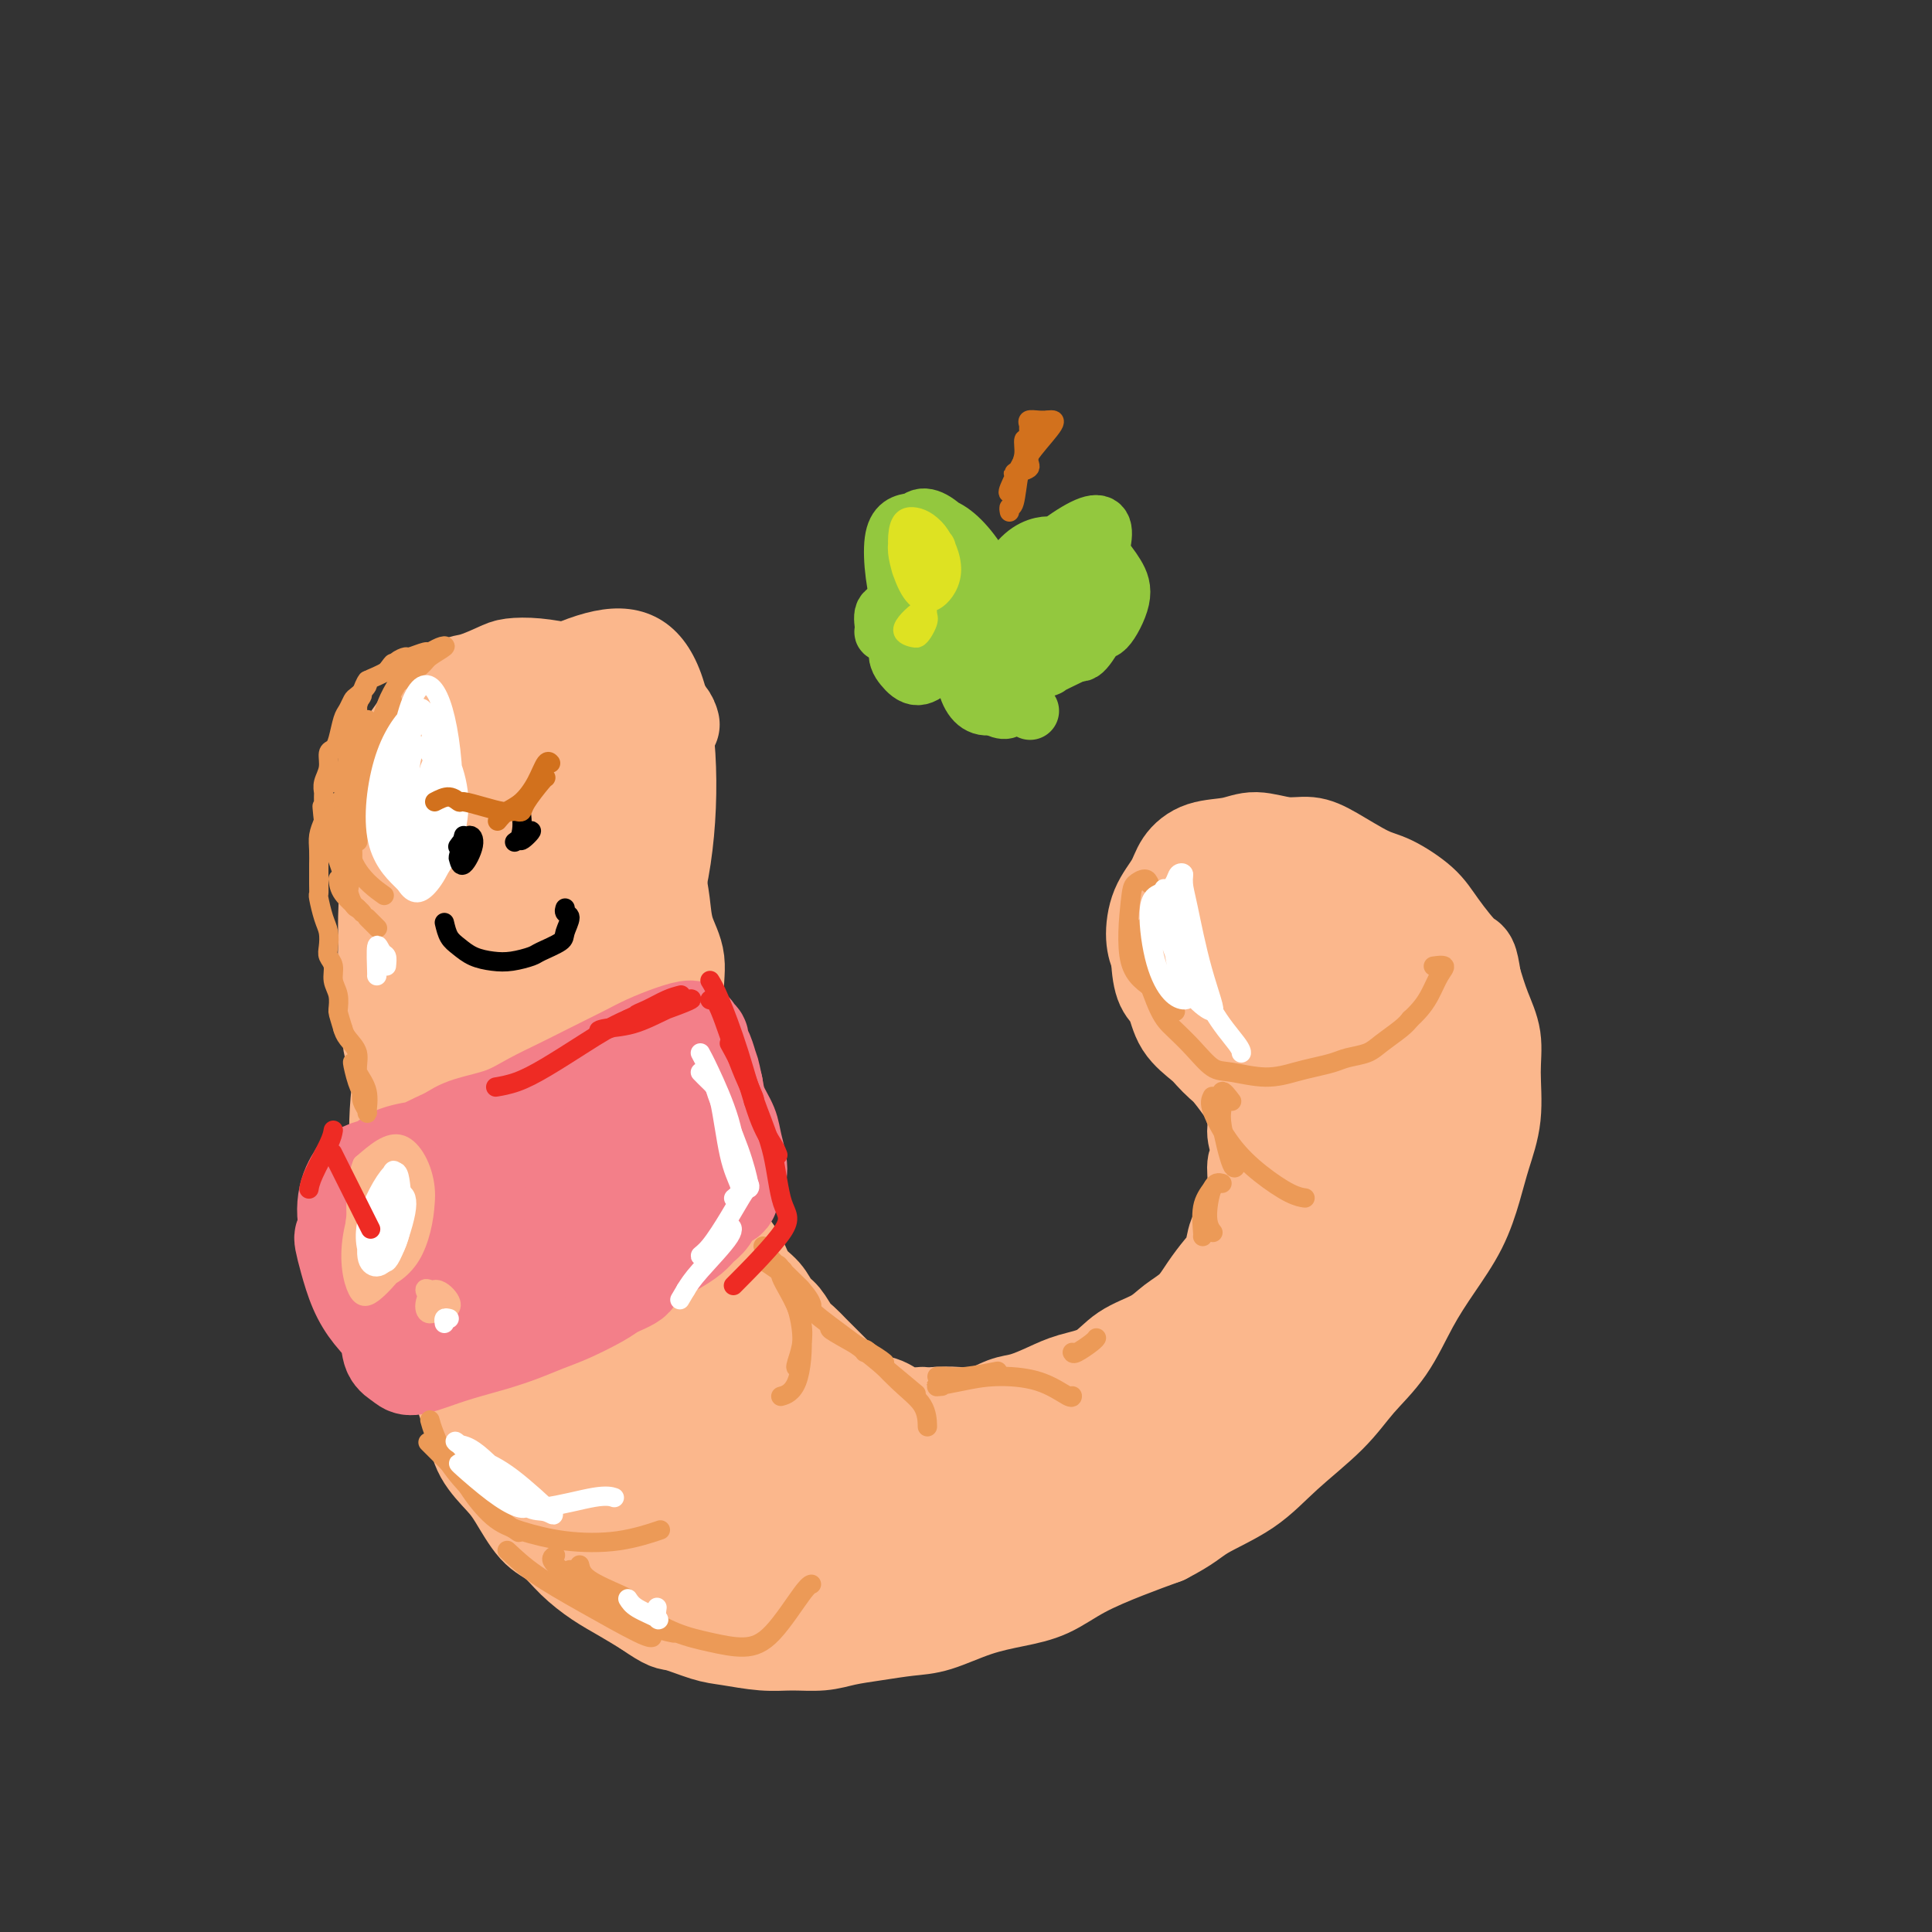 <svg viewBox='0 0 400 400' version='1.1' xmlns='http://www.w3.org/2000/svg' xmlns:xlink='http://www.w3.org/1999/xlink'><rect x="0" y="0" width="400" height="400" fill="#333333" stroke="none"/><g fill='none' stroke='#FBB78C' stroke-width='12' stroke-linecap='round' stroke-linejoin='round'><path d='M96,158c-1.337,1.101 -2.675,2.203 -5,8c-2.325,5.797 -5.638,16.290 -5,24c0.638,7.710 5.225,12.636 10,16c4.775,3.364 9.736,5.167 14,5c4.264,-0.167 7.829,-2.303 11,-10c3.171,-7.697 5.946,-20.955 7,-33c1.054,-12.045 0.385,-22.878 -3,-28c-3.385,-5.122 -9.487,-4.534 -16,-2c-6.513,2.534 -13.438,7.015 -18,16c-4.562,8.985 -6.762,22.475 -6,32c0.762,9.525 4.487,15.086 11,19c6.513,3.914 15.814,6.181 24,4c8.186,-2.181 15.256,-8.812 19,-21c3.744,-12.188 4.162,-29.935 2,-41c-2.162,-11.065 -6.903,-15.447 -14,-15c-7.097,0.447 -16.548,5.724 -26,11'/><path d='M101,143c-7.838,7.091 -14.434,19.318 -16,32c-1.566,12.682 1.899,25.819 7,34c5.101,8.181 11.837,11.405 18,11c6.163,-0.405 11.754,-4.440 15,-13c3.246,-8.560 4.148,-21.644 4,-34c-0.148,-12.356 -1.348,-23.984 -6,-28c-4.652,-4.016 -12.758,-0.421 -19,8c-6.242,8.421 -10.620,21.668 -11,31c-0.380,9.332 3.236,14.749 9,18c5.764,3.251 13.674,4.336 19,3c5.326,-1.336 8.067,-5.095 9,-14c0.933,-8.905 0.057,-22.958 -2,-31c-2.057,-8.042 -5.294,-10.073 -10,-8c-4.706,2.073 -10.883,8.250 -14,16c-3.117,7.750 -3.176,17.071 -1,23c2.176,5.929 6.588,8.464 11,11'/><path d='M114,202c4.313,1.510 9.596,-0.215 14,-4c4.404,-3.785 7.928,-9.631 9,-19c1.072,-9.369 -0.307,-22.261 -3,-28c-2.693,-5.739 -6.701,-4.325 -12,2c-5.299,6.325 -11.889,17.559 -15,25c-3.111,7.441 -2.745,11.087 1,14c3.745,2.913 10.867,5.092 17,4c6.133,-1.092 11.275,-5.457 14,-13c2.725,-7.543 3.031,-18.265 3,-25c-0.031,-6.735 -0.400,-9.484 -5,-8c-4.600,1.484 -13.429,7.202 -18,14c-4.571,6.798 -4.882,14.675 -4,19c0.882,4.325 2.958,5.097 7,5c4.042,-0.097 10.050,-1.065 14,-6c3.950,-4.935 5.843,-13.839 6,-20c0.157,-6.161 -1.421,-9.581 -3,-13'/><path d='M139,149c-3.263,-0.422 -9.921,5.023 -14,11c-4.079,5.977 -5.581,12.487 -5,17c0.581,4.513 3.243,7.028 6,8c2.757,0.972 5.608,0.400 8,-3c2.392,-3.400 4.326,-9.629 5,-14c0.674,-4.371 0.088,-6.883 -2,-6c-2.088,0.883 -5.677,5.161 -7,7c-1.323,1.839 -0.378,1.240 0,1c0.378,-0.240 0.189,-0.120 0,0'/></g>
<g fill='none' stroke='#FBB78C' stroke-width='20' stroke-linecap='round' stroke-linejoin='round'><path d='M89,203c-0.790,1.505 -1.580,3.009 -2,8c-0.420,4.991 -0.469,13.467 1,20c1.469,6.533 4.455,11.122 7,15c2.545,3.878 4.650,7.044 6,8c1.350,0.956 1.944,-0.299 3,-4c1.056,-3.701 2.572,-9.848 3,-20c0.428,-10.152 -0.233,-24.310 -1,-32c-0.767,-7.690 -1.639,-8.914 -4,-9c-2.361,-0.086 -6.212,0.965 -10,7c-3.788,6.035 -7.515,17.054 -9,28c-1.485,10.946 -0.730,21.817 3,29c3.730,7.183 10.433,10.676 16,11c5.567,0.324 9.997,-2.521 14,-7c4.003,-4.479 7.578,-10.590 8,-22c0.422,-11.410 -2.308,-28.117 -5,-36c-2.692,-7.883 -5.346,-6.941 -8,-6'/><path d='M111,193c-4.351,0.392 -11.229,4.371 -15,12c-3.771,7.629 -4.435,18.909 -3,27c1.435,8.091 4.967,12.995 9,17c4.033,4.005 8.565,7.112 13,7c4.435,-0.112 8.772,-3.445 12,-10c3.228,-6.555 5.346,-16.334 5,-25c-0.346,-8.666 -3.155,-16.219 -7,-20c-3.845,-3.781 -8.724,-3.790 -15,0c-6.276,3.790 -13.947,11.378 -17,19c-3.053,7.622 -1.487,15.279 2,21c3.487,5.721 8.897,9.505 14,11c5.103,1.495 9.901,0.702 14,-2c4.099,-2.702 7.501,-7.312 9,-15c1.499,-7.688 1.096,-18.455 -1,-26c-2.096,-7.545 -5.885,-11.870 -11,-11c-5.115,0.870 -11.558,6.935 -18,13'/><path d='M102,211c-4.245,6.024 -5.859,14.582 -4,21c1.859,6.418 7.191,10.694 11,13c3.809,2.306 6.094,2.640 9,1c2.906,-1.640 6.432,-5.255 7,-12c0.568,-6.745 -1.823,-16.620 -4,-22c-2.177,-5.380 -4.140,-6.264 -8,-4c-3.860,2.264 -9.617,7.676 -12,14c-2.383,6.324 -1.393,13.558 1,18c2.393,4.442 6.188,6.091 10,6c3.812,-0.091 7.640,-1.921 9,-7c1.360,-5.079 0.251,-13.406 -2,-17c-2.251,-3.594 -5.643,-2.455 -7,-2c-1.357,0.455 -0.678,0.228 0,0'/><path d='M96,260c-0.861,0.003 -1.722,0.005 -2,3c-0.278,2.995 0.026,8.981 1,15c0.974,6.019 2.617,12.070 6,17c3.383,4.930 8.506,8.739 12,11c3.494,2.261 5.361,2.973 8,1c2.639,-1.973 6.052,-6.632 6,-14c-0.052,-7.368 -3.568,-17.445 -8,-24c-4.432,-6.555 -9.780,-9.590 -14,-9c-4.220,0.590 -7.312,4.804 -8,11c-0.688,6.196 1.028,14.376 5,22c3.972,7.624 10.198,14.694 15,19c4.802,4.306 8.179,5.847 11,6c2.821,0.153 5.086,-1.083 6,-5c0.914,-3.917 0.477,-10.516 -2,-21c-2.477,-10.484 -6.993,-24.853 -11,-31c-4.007,-6.147 -7.503,-4.074 -11,-2'/><path d='M110,259c-3.765,2.357 -7.676,9.248 -8,17c-0.324,7.752 2.940,16.363 8,23c5.060,6.637 11.917,11.298 17,13c5.083,1.702 8.392,0.443 11,-2c2.608,-2.443 4.516,-6.070 3,-15c-1.516,-8.930 -6.454,-23.164 -11,-32c-4.546,-8.836 -8.698,-12.274 -14,-10c-5.302,2.274 -11.754,10.260 -13,18c-1.246,7.740 2.713,15.234 8,21c5.287,5.766 11.902,9.803 17,12c5.098,2.197 8.680,2.553 10,-1c1.320,-3.553 0.377,-11.015 0,-14c-0.377,-2.985 -0.189,-1.492 0,0'/><path d='M139,150c-0.145,-0.552 -0.290,-1.103 -1,-2c-0.710,-0.897 -1.987,-2.138 -3,-3c-1.013,-0.862 -1.764,-1.345 -3,-2c-1.236,-0.655 -2.957,-1.482 -5,-2c-2.043,-0.518 -4.407,-0.725 -6,-1c-1.593,-0.275 -2.415,-0.616 -4,-1c-1.585,-0.384 -3.934,-0.809 -6,-1c-2.066,-0.191 -3.850,-0.146 -5,0c-1.150,0.146 -1.667,0.394 -3,1c-1.333,0.606 -3.484,1.568 -5,2c-1.516,0.432 -2.399,0.332 -3,1c-0.601,0.668 -0.920,2.103 -2,3c-1.080,0.897 -2.919,1.254 -4,2c-1.081,0.746 -1.403,1.880 -2,3c-0.597,1.120 -1.468,2.225 -2,3c-0.532,0.775 -0.723,1.222 -1,2c-0.277,0.778 -0.638,1.889 -1,3'/><path d='M83,158c-1.337,2.701 -1.680,3.955 -2,5c-0.320,1.045 -0.618,1.881 -1,3c-0.382,1.119 -0.849,2.521 -1,4c-0.151,1.479 0.012,3.036 0,5c-0.012,1.964 -0.201,4.334 0,6c0.201,1.666 0.790,2.628 1,4c0.210,1.372 0.040,3.155 0,5c-0.040,1.845 0.050,3.751 0,6c-0.050,2.249 -0.240,4.840 0,7c0.240,2.160 0.909,3.888 1,6c0.091,2.112 -0.398,4.607 0,7c0.398,2.393 1.681,4.683 2,7c0.319,2.317 -0.327,4.662 0,7c0.327,2.338 1.626,4.668 2,7c0.374,2.332 -0.179,4.666 0,7c0.179,2.334 1.089,4.667 2,7'/><path d='M87,251c1.142,12.068 -0.002,7.238 0,7c0.002,-0.238 1.151,4.114 2,7c0.849,2.886 1.397,4.304 2,6c0.603,1.696 1.262,3.670 2,6c0.738,2.330 1.556,5.015 2,7c0.444,1.985 0.516,3.270 1,5c0.484,1.730 1.381,3.906 2,6c0.619,2.094 0.959,4.107 2,6c1.041,1.893 2.784,3.668 4,5c1.216,1.332 1.906,2.222 3,4c1.094,1.778 2.591,4.443 4,6c1.409,1.557 2.728,2.006 4,3c1.272,0.994 2.496,2.535 4,4c1.504,1.465 3.290,2.856 5,4c1.710,1.144 3.346,2.041 5,3c1.654,0.959 3.327,1.979 5,3'/><path d='M134,333c4.609,3.200 4.632,2.700 6,3c1.368,0.300 4.080,1.402 6,2c1.920,0.598 3.047,0.693 5,1c1.953,0.307 4.732,0.826 7,1c2.268,0.174 4.023,0.005 6,0c1.977,-0.005 4.174,0.155 6,0c1.826,-0.155 3.280,-0.626 5,-1c1.720,-0.374 3.707,-0.653 6,-1c2.293,-0.347 4.891,-0.763 7,-1c2.109,-0.237 3.729,-0.296 6,-1c2.271,-0.704 5.192,-2.054 8,-3c2.808,-0.946 5.501,-1.488 8,-2c2.499,-0.512 4.804,-0.993 7,-2c2.196,-1.007 4.284,-2.540 7,-4c2.716,-1.460 6.062,-2.846 9,-4c2.938,-1.154 5.469,-2.077 8,-3'/><path d='M241,318c5.075,-2.616 5.762,-3.657 8,-5c2.238,-1.343 6.026,-2.988 9,-5c2.974,-2.012 5.134,-4.391 8,-7c2.866,-2.609 6.439,-5.447 9,-8c2.561,-2.553 4.110,-4.819 6,-7c1.890,-2.181 4.120,-4.276 6,-7c1.880,-2.724 3.409,-6.077 5,-9c1.591,-2.923 3.243,-5.415 5,-8c1.757,-2.585 3.619,-5.263 5,-8c1.381,-2.737 2.281,-5.532 3,-8c0.719,-2.468 1.259,-4.609 2,-7c0.741,-2.391 1.685,-5.033 2,-8c0.315,-2.967 0.002,-6.259 0,-9c-0.002,-2.741 0.307,-4.930 0,-7c-0.307,-2.070 -1.231,-4.020 -2,-6c-0.769,-1.980 -1.385,-3.990 -2,-6'/><path d='M305,203c-0.811,-5.165 -0.839,-4.078 -2,-5c-1.161,-0.922 -3.454,-3.854 -5,-6c-1.546,-2.146 -2.345,-3.507 -4,-5c-1.655,-1.493 -4.166,-3.117 -6,-4c-1.834,-0.883 -2.990,-1.026 -5,-2c-2.010,-0.974 -4.874,-2.779 -7,-4c-2.126,-1.221 -3.513,-1.856 -5,-2c-1.487,-0.144 -3.074,0.204 -5,0c-1.926,-0.204 -4.192,-0.961 -6,-1c-1.808,-0.039 -3.160,0.641 -5,1c-1.840,0.359 -4.168,0.399 -6,1c-1.832,0.601 -3.168,1.763 -4,3c-0.832,1.237 -1.161,2.548 -2,4c-0.839,1.452 -2.187,3.045 -3,5c-0.813,1.955 -1.089,4.273 -1,6c0.089,1.727 0.545,2.864 1,4'/><path d='M240,198c0.122,2.790 0.427,4.764 1,6c0.573,1.236 1.414,1.735 2,3c0.586,1.265 0.918,3.295 2,5c1.082,1.705 2.913,3.084 4,4c1.087,0.916 1.429,1.370 2,2c0.571,0.630 1.373,1.436 2,2c0.627,0.564 1.081,0.887 2,2c0.919,1.113 2.304,3.016 3,4c0.696,0.984 0.704,1.049 1,2c0.296,0.951 0.879,2.788 1,4c0.121,1.212 -0.219,1.798 0,3c0.219,1.202 0.998,3.021 1,4c0.002,0.979 -0.773,1.118 -1,2c-0.227,0.882 0.093,2.507 0,4c-0.093,1.493 -0.598,2.855 -1,4c-0.402,1.145 -0.701,2.072 -1,3'/><path d='M258,252c-0.878,2.710 -1.574,2.984 -2,4c-0.426,1.016 -0.582,2.775 -1,4c-0.418,1.225 -1.099,1.917 -2,3c-0.901,1.083 -2.022,2.557 -3,4c-0.978,1.443 -1.813,2.855 -3,4c-1.187,1.145 -2.725,2.022 -4,3c-1.275,0.978 -2.286,2.058 -4,3c-1.714,0.942 -4.132,1.748 -6,3c-1.868,1.252 -3.187,2.950 -5,4c-1.813,1.050 -4.118,1.452 -6,2c-1.882,0.548 -3.339,1.243 -5,2c-1.661,0.757 -3.525,1.576 -5,2c-1.475,0.424 -2.560,0.454 -4,1c-1.440,0.546 -3.234,1.609 -5,2c-1.766,0.391 -3.505,0.112 -5,0c-1.495,-0.112 -2.748,-0.056 -4,0'/><path d='M194,293c-3.272,0.434 -2.452,0.019 -3,0c-0.548,-0.019 -2.464,0.358 -4,0c-1.536,-0.358 -2.693,-1.449 -4,-2c-1.307,-0.551 -2.762,-0.560 -4,-1c-1.238,-0.440 -2.257,-1.311 -3,-2c-0.743,-0.689 -1.210,-1.195 -2,-2c-0.790,-0.805 -1.902,-1.910 -3,-3c-1.098,-1.090 -2.181,-2.164 -3,-3c-0.819,-0.836 -1.373,-1.435 -2,-2c-0.627,-0.565 -1.326,-1.098 -2,-2c-0.674,-0.902 -1.321,-2.174 -2,-3c-0.679,-0.826 -1.389,-1.208 -2,-2c-0.611,-0.792 -1.123,-1.996 -2,-3c-0.877,-1.004 -2.121,-1.809 -3,-3c-0.879,-1.191 -1.394,-2.769 -2,-4c-0.606,-1.231 -1.303,-2.116 -2,-3'/><path d='M151,258c-4.233,-5.582 -2.314,-4.537 -2,-5c0.314,-0.463 -0.977,-2.434 -2,-4c-1.023,-1.566 -1.777,-2.729 -2,-4c-0.223,-1.271 0.085,-2.652 0,-4c-0.085,-1.348 -0.563,-2.662 -1,-4c-0.437,-1.338 -0.833,-2.698 -1,-4c-0.167,-1.302 -0.105,-2.544 0,-4c0.105,-1.456 0.254,-3.126 0,-5c-0.254,-1.874 -0.912,-3.952 -1,-6c-0.088,-2.048 0.394,-4.065 0,-6c-0.394,-1.935 -1.664,-3.786 -2,-6c-0.336,-2.214 0.261,-4.789 0,-7c-0.261,-2.211 -1.379,-4.056 -2,-6c-0.621,-1.944 -0.744,-3.985 -1,-6c-0.256,-2.015 -0.645,-4.004 -1,-6c-0.355,-1.996 -0.678,-3.998 -1,-6'/><path d='M135,175c-1.867,-12.195 -1.535,-7.682 -2,-6c-0.465,1.682 -1.728,0.534 -2,-1c-0.272,-1.534 0.446,-3.455 -1,-2c-1.446,1.455 -5.058,6.286 -7,12c-1.942,5.714 -2.215,12.311 -1,23c1.215,10.689 3.919,25.470 7,36c3.081,10.530 6.540,16.808 9,21c2.460,4.192 3.921,6.296 5,8c1.079,1.704 1.775,3.007 2,1c0.225,-2.007 -0.021,-7.325 -1,-13c-0.979,-5.675 -2.692,-11.706 -4,-14c-1.308,-2.294 -2.209,-0.849 -2,4c0.209,4.849 1.530,13.104 4,20c2.470,6.896 6.088,12.434 9,16c2.912,3.566 5.118,5.162 6,6c0.882,0.838 0.441,0.919 0,1'/><path d='M157,287c1.126,1.177 -3.558,-7.382 -6,-12c-2.442,-4.618 -2.641,-5.295 -4,-3c-1.359,2.295 -3.877,7.563 -5,14c-1.123,6.437 -0.851,14.043 0,19c0.851,4.957 2.280,7.265 4,9c1.720,1.735 3.731,2.896 5,0c1.269,-2.896 1.797,-9.850 2,-14c0.203,-4.150 0.080,-5.496 -1,-5c-1.080,0.496 -3.117,2.833 -5,8c-1.883,5.167 -3.613,13.165 -4,18c-0.387,4.835 0.570,6.507 2,8c1.430,1.493 3.333,2.806 7,0c3.667,-2.806 9.096,-9.732 12,-15c2.904,-5.268 3.282,-8.880 2,-11c-1.282,-2.120 -4.223,-2.749 -7,0c-2.777,2.749 -5.388,8.874 -8,15'/><path d='M151,318c-1.964,5.235 -2.875,10.824 -2,14c0.875,3.176 3.534,3.941 8,3c4.466,-0.941 10.738,-3.586 15,-9c4.262,-5.414 6.515,-13.596 7,-18c0.485,-4.404 -0.797,-5.031 -4,-2c-3.203,3.031 -8.325,9.718 -11,15c-2.675,5.282 -2.901,9.159 -2,12c0.901,2.841 2.930,4.648 8,4c5.070,-0.648 13.180,-3.750 19,-8c5.820,-4.250 9.348,-9.649 11,-14c1.652,-4.351 1.426,-7.654 -2,-7c-3.426,0.654 -10.053,5.267 -15,10c-4.947,4.733 -8.212,9.588 -9,13c-0.788,3.412 0.903,5.380 5,5c4.097,-0.380 10.599,-3.109 17,-7c6.401,-3.891 12.700,-8.946 19,-14'/><path d='M215,315c3.795,-3.764 3.784,-6.174 2,-7c-1.784,-0.826 -5.341,-0.070 -11,4c-5.659,4.070 -13.418,11.452 -17,16c-3.582,4.548 -2.985,6.263 -1,7c1.985,0.737 5.360,0.497 12,-2c6.640,-2.497 16.546,-7.249 23,-13c6.454,-5.751 9.455,-12.501 11,-16c1.545,-3.499 1.634,-3.749 -2,-2c-3.634,1.749 -10.990,5.495 -16,9c-5.010,3.505 -7.673,6.769 -8,9c-0.327,2.231 1.682,3.428 6,3c4.318,-0.428 10.944,-2.482 18,-6c7.056,-3.518 14.541,-8.500 19,-13c4.459,-4.500 5.893,-8.519 6,-11c0.107,-2.481 -1.112,-3.423 -4,-2c-2.888,1.423 -7.444,5.212 -12,9'/><path d='M241,300c-2.974,3.060 -4.409,6.209 -5,8c-0.591,1.791 -0.339,2.225 2,2c2.339,-0.225 6.766,-1.108 12,-4c5.234,-2.892 11.276,-7.791 15,-13c3.724,-5.209 5.130,-10.726 6,-14c0.870,-3.274 1.204,-4.303 -1,-3c-2.204,1.303 -6.946,4.939 -10,8c-3.054,3.061 -4.419,5.546 -5,7c-0.581,1.454 -0.378,1.875 2,1c2.378,-0.875 6.930,-3.048 10,-7c3.070,-3.952 4.658,-9.685 6,-14c1.342,-4.315 2.440,-7.211 0,-7c-2.440,0.211 -8.417,3.531 -15,9c-6.583,5.469 -13.772,13.088 -17,18c-3.228,4.912 -2.494,7.118 0,7c2.494,-0.118 6.747,-2.559 11,-5'/><path d='M252,293c5.644,-3.202 14.253,-8.707 21,-16c6.747,-7.293 11.631,-16.374 16,-24c4.369,-7.626 8.221,-13.797 9,-17c0.779,-3.203 -1.516,-3.438 -7,0c-5.484,3.438 -14.156,10.548 -19,16c-4.844,5.452 -5.861,9.247 -5,12c0.861,2.753 3.599,4.463 8,3c4.401,-1.463 10.466,-6.100 15,-12c4.534,-5.900 7.538,-13.063 9,-20c1.462,-6.937 1.381,-13.647 -1,-17c-2.381,-3.353 -7.061,-3.348 -12,0c-4.939,3.348 -10.136,10.041 -12,16c-1.864,5.959 -0.397,11.185 1,14c1.397,2.815 2.722,3.219 6,2c3.278,-1.219 8.508,-4.063 12,-9c3.492,-4.937 5.246,-11.969 7,-19'/><path d='M300,222c1.487,-5.285 1.703,-8.998 0,-12c-1.703,-3.002 -5.327,-5.293 -9,-3c-3.673,2.293 -7.396,9.171 -9,14c-1.604,4.829 -1.091,7.608 0,10c1.091,2.392 2.758,4.398 5,4c2.242,-0.398 5.057,-3.199 7,-8c1.943,-4.801 3.013,-11.604 4,-18c0.987,-6.396 1.889,-12.387 -1,-15c-2.889,-2.613 -9.571,-1.848 -14,1c-4.429,2.848 -6.605,7.781 -7,12c-0.395,4.219 0.993,7.726 3,10c2.007,2.274 4.635,3.317 7,3c2.365,-0.317 4.469,-1.992 6,-7c1.531,-5.008 2.489,-13.348 2,-19c-0.489,-5.652 -2.425,-8.615 -6,-9c-3.575,-0.385 -8.787,1.807 -14,4'/><path d='M274,189c-3.599,3.215 -5.597,9.252 -6,14c-0.403,4.748 0.788,8.207 2,11c1.212,2.793 2.446,4.921 4,6c1.554,1.079 3.428,1.109 5,-2c1.572,-3.109 2.841,-9.356 3,-15c0.159,-5.644 -0.791,-10.686 -3,-13c-2.209,-2.314 -5.676,-1.900 -9,1c-3.324,2.900 -6.503,8.285 -7,13c-0.497,4.715 1.689,8.759 4,12c2.311,3.241 4.745,5.679 7,6c2.255,0.321 4.329,-1.473 5,-6c0.671,-4.527 -0.060,-11.785 -2,-18c-1.940,-6.215 -5.087,-11.388 -9,-12c-3.913,-0.612 -8.592,3.335 -11,7c-2.408,3.665 -2.545,7.047 -1,10c1.545,2.953 4.773,5.476 8,8'/><path d='M264,211c2.499,1.558 4.746,1.452 6,-2c1.254,-3.452 1.514,-10.251 0,-15c-1.514,-4.749 -4.801,-7.448 -8,-8c-3.199,-0.552 -6.310,1.043 -8,4c-1.690,2.957 -1.958,7.277 -1,11c0.958,3.723 3.143,6.848 5,8c1.857,1.152 3.388,0.329 4,0c0.612,-0.329 0.306,-0.165 0,0'/></g>
<g fill='none' stroke='#F37F89' stroke-width='20' stroke-linecap='round' stroke-linejoin='round'><path d='M71,256c-0.071,0.118 -0.141,0.235 0,1c0.141,0.765 0.495,2.176 1,4c0.505,1.824 1.161,4.061 2,6c0.839,1.939 1.862,3.582 3,5c1.138,1.418 2.393,2.612 3,4c0.607,1.388 0.568,2.968 1,4c0.432,1.032 1.335,1.514 2,2c0.665,0.486 1.093,0.976 2,1c0.907,0.024 2.293,-0.416 4,-1c1.707,-0.584 3.735,-1.310 6,-2c2.265,-0.690 4.767,-1.343 7,-2c2.233,-0.657 4.198,-1.317 6,-2c1.802,-0.683 3.442,-1.389 5,-2c1.558,-0.611 3.035,-1.126 5,-2c1.965,-0.874 4.419,-2.107 6,-3c1.581,-0.893 2.291,-1.447 3,-2'/><path d='M127,267c7.269,-2.907 3.441,-2.676 3,-3c-0.441,-0.324 2.504,-1.203 4,-2c1.496,-0.797 1.541,-1.512 2,-2c0.459,-0.488 1.330,-0.748 2,-1c0.670,-0.252 1.138,-0.495 2,-1c0.862,-0.505 2.119,-1.271 3,-2c0.881,-0.729 1.387,-1.420 2,-2c0.613,-0.580 1.332,-1.048 2,-2c0.668,-0.952 1.286,-2.386 2,-3c0.714,-0.614 1.524,-0.407 2,-1c0.476,-0.593 0.618,-1.985 1,-3c0.382,-1.015 1.003,-1.653 1,-3c-0.003,-1.347 -0.630,-3.402 -1,-5c-0.370,-1.598 -0.484,-2.738 -1,-4c-0.516,-1.262 -1.433,-2.646 -2,-4c-0.567,-1.354 -0.783,-2.677 -1,-4'/><path d='M148,225c-0.802,-3.847 -0.807,-3.464 -1,-4c-0.193,-0.536 -0.574,-1.990 -1,-3c-0.426,-1.010 -0.895,-1.575 -1,-2c-0.105,-0.425 0.156,-0.711 0,-1c-0.156,-0.289 -0.729,-0.583 -1,-1c-0.271,-0.417 -0.239,-0.957 -1,-1c-0.761,-0.043 -2.316,0.410 -4,1c-1.684,0.590 -3.499,1.316 -5,2c-1.501,0.684 -2.690,1.327 -4,2c-1.310,0.673 -2.742,1.377 -4,2c-1.258,0.623 -2.342,1.164 -4,2c-1.658,0.836 -3.889,1.967 -6,3c-2.111,1.033 -4.102,1.968 -6,3c-1.898,1.032 -3.703,2.163 -6,3c-2.297,0.837 -5.085,1.382 -7,2c-1.915,0.618 -2.958,1.309 -4,2'/><path d='M93,235c-8.829,4.052 -5.901,3.181 -6,3c-0.099,-0.181 -3.226,0.327 -5,1c-1.774,0.673 -2.195,1.510 -3,2c-0.805,0.490 -1.994,0.632 -3,1c-1.006,0.368 -1.828,0.962 -2,1c-0.172,0.038 0.307,-0.480 0,0c-0.307,0.480 -1.401,1.960 -2,4c-0.599,2.040 -0.704,4.641 0,7c0.704,2.359 2.216,4.474 4,6c1.784,1.526 3.839,2.461 5,3c1.161,0.539 1.426,0.681 2,-2c0.574,-2.681 1.455,-8.185 2,-11c0.545,-2.815 0.754,-2.940 1,-4c0.246,-1.060 0.528,-3.055 0,-1c-0.528,2.055 -1.865,8.158 -2,12c-0.135,3.842 0.933,5.421 2,7'/><path d='M86,264c0.718,3.089 2.512,1.812 6,-1c3.488,-2.812 8.671,-7.158 12,-12c3.329,-4.842 4.804,-10.179 6,-13c1.196,-2.821 2.112,-3.125 -1,-1c-3.112,2.125 -10.251,6.678 -14,11c-3.749,4.322 -4.108,8.414 -4,11c0.108,2.586 0.682,3.665 4,3c3.318,-0.665 9.381,-3.076 15,-8c5.619,-4.924 10.793,-12.362 14,-17c3.207,-4.638 4.448,-6.476 2,-6c-2.448,0.476 -8.586,3.266 -14,8c-5.414,4.734 -10.105,11.412 -12,15c-1.895,3.588 -0.992,4.085 2,4c2.992,-0.085 8.075,-0.754 14,-4c5.925,-3.246 12.693,-9.070 16,-13c3.307,-3.930 3.154,-5.965 3,-8'/><path d='M135,233c-1.157,-1.328 -5.551,-0.650 -9,2c-3.449,2.650 -5.955,7.270 -7,11c-1.045,3.730 -0.629,6.569 1,8c1.629,1.431 4.471,1.452 8,0c3.529,-1.452 7.744,-4.378 10,-7c2.256,-2.622 2.553,-4.940 1,-6c-1.553,-1.060 -4.957,-0.862 -7,0c-2.043,0.862 -2.727,2.389 -3,3c-0.273,0.611 -0.137,0.305 0,0'/></g>
<g fill='none' stroke='#EC9A57' stroke-width='4' stroke-linecap='round' stroke-linejoin='round'><path d='M75,226c-0.117,0.644 -0.234,1.289 0,2c0.234,0.711 0.818,1.490 1,2c0.182,0.510 -0.040,0.751 0,0c0.040,-0.751 0.341,-2.496 0,-4c-0.341,-1.504 -1.325,-2.769 -2,-4c-0.675,-1.231 -1.041,-2.430 -1,-2c0.041,0.430 0.488,2.487 1,4c0.512,1.513 1.090,2.480 1,2c-0.090,-0.480 -0.849,-2.407 -1,-4c-0.151,-1.593 0.305,-2.852 0,-4c-0.305,-1.148 -1.373,-2.185 -2,-3c-0.627,-0.815 -0.814,-1.407 -1,-2'/><path d='M71,213c-1.017,-3.391 -1.061,-3.370 -1,-4c0.061,-0.630 0.226,-1.911 0,-3c-0.226,-1.089 -0.845,-1.986 -1,-3c-0.155,-1.014 0.152,-2.146 0,-3c-0.152,-0.854 -0.762,-1.430 -1,-2c-0.238,-0.570 -0.102,-1.132 0,-2c0.102,-0.868 0.171,-2.041 0,-3c-0.171,-0.959 -0.582,-1.704 -1,-3c-0.418,-1.296 -0.844,-3.144 -1,-4c-0.156,-0.856 -0.042,-0.722 0,-1c0.042,-0.278 0.010,-0.969 0,-2c-0.010,-1.031 -0.000,-2.400 0,-3c0.000,-0.600 -0.010,-0.429 0,-1c0.010,-0.571 0.041,-1.885 0,-3c-0.041,-1.115 -0.155,-2.033 0,-3c0.155,-0.967 0.577,-1.984 1,-3'/><path d='M67,170c-0.618,-6.436 -0.161,-1.025 0,0c0.161,1.025 0.028,-2.335 0,-4c-0.028,-1.665 0.048,-1.636 0,-2c-0.048,-0.364 -0.220,-1.121 0,-2c0.220,-0.879 0.833,-1.881 1,-3c0.167,-1.119 -0.110,-2.354 0,-3c0.110,-0.646 0.607,-0.702 1,-1c0.393,-0.298 0.681,-0.838 1,-2c0.319,-1.162 0.668,-2.945 1,-4c0.332,-1.055 0.648,-1.382 1,-2c0.352,-0.618 0.741,-1.528 1,-2c0.259,-0.472 0.387,-0.508 1,-1c0.613,-0.492 1.711,-1.441 2,-2c0.289,-0.559 -0.230,-0.727 0,-1c0.230,-0.273 1.209,-0.649 2,-1c0.791,-0.351 1.396,-0.675 2,-1'/><path d='M80,139c2.054,-2.813 1.188,-1.346 1,-1c-0.188,0.346 0.302,-0.428 1,-1c0.698,-0.572 1.604,-0.941 2,-1c0.396,-0.059 0.281,0.193 1,0c0.719,-0.193 2.273,-0.830 3,-1c0.727,-0.170 0.626,0.127 1,0c0.374,-0.127 1.224,-0.678 2,-1c0.776,-0.322 1.477,-0.414 1,0c-0.477,0.414 -2.134,1.335 -3,2c-0.866,0.665 -0.943,1.073 -2,2c-1.057,0.927 -3.095,2.373 -4,3c-0.905,0.627 -0.676,0.436 -1,1c-0.324,0.564 -1.200,1.883 -2,4c-0.800,2.117 -1.523,5.031 -2,7c-0.477,1.969 -0.708,2.991 -1,4c-0.292,1.009 -0.646,2.004 -1,3'/><path d='M76,160c-0.195,1.432 1.318,-1.988 2,-4c0.682,-2.012 0.534,-2.618 1,-4c0.466,-1.382 1.547,-3.542 2,-5c0.453,-1.458 0.278,-2.215 0,-2c-0.278,0.215 -0.657,1.401 -2,4c-1.343,2.599 -3.648,6.612 -5,10c-1.352,3.388 -1.750,6.151 -2,8c-0.250,1.849 -0.353,2.782 0,3c0.353,0.218 1.160,-0.280 2,-2c0.840,-1.720 1.711,-4.662 2,-8c0.289,-3.338 -0.006,-7.071 0,-9c0.006,-1.929 0.311,-2.053 0,-2c-0.311,0.053 -1.238,0.284 -2,2c-0.762,1.716 -1.361,4.919 -2,7c-0.639,2.081 -1.320,3.041 -2,4'/><path d='M70,162c-0.518,1.085 1.187,-1.701 2,-4c0.813,-2.299 0.734,-4.110 1,-6c0.266,-1.890 0.878,-3.859 1,-5c0.122,-1.141 -0.247,-1.452 0,-2c0.247,-0.548 1.109,-1.331 1,-1c-0.109,0.331 -1.190,1.775 -2,3c-0.810,1.225 -1.350,2.230 -2,4c-0.650,1.770 -1.409,4.305 -1,4c0.409,-0.305 1.987,-3.449 3,-6c1.013,-2.551 1.462,-4.510 2,-6c0.538,-1.490 1.165,-2.513 1,-2c-0.165,0.513 -1.121,2.561 -2,4c-0.879,1.439 -1.680,2.268 -2,4c-0.320,1.732 -0.160,4.366 0,7'/><path d='M72,156c-0.221,3.708 0.725,6.478 1,9c0.275,2.522 -0.123,4.794 0,6c0.123,1.206 0.767,1.344 1,2c0.233,0.656 0.056,1.831 0,1c-0.056,-0.831 0.008,-3.666 0,-7c-0.008,-3.334 -0.089,-7.167 0,-9c0.089,-1.833 0.348,-1.668 0,-1c-0.348,0.668 -1.303,1.837 -2,6c-0.697,4.163 -1.136,11.320 -1,15c0.136,3.680 0.848,3.884 1,5c0.152,1.116 -0.256,3.143 0,2c0.256,-1.143 1.176,-5.455 1,-9c-0.176,-3.545 -1.449,-6.321 -2,-8c-0.551,-1.679 -0.379,-2.260 -1,-2c-0.621,0.260 -2.035,1.360 -2,4c0.035,2.640 1.517,6.820 3,11'/><path d='M71,181c0.857,3.000 1.500,5.000 2,6c0.500,1.000 0.857,1.000 1,1c0.143,0.000 0.071,0.000 0,0'/><path d='M70,169c0.232,0.512 0.464,1.024 1,3c0.536,1.976 1.375,5.417 3,8c1.625,2.583 4.036,4.310 5,5c0.964,0.690 0.482,0.345 0,0'/><path d='M76,190c0.833,0.833 1.667,1.667 2,2c0.333,0.333 0.167,0.167 0,0'/><path d='M70,182c0.113,0.958 0.226,1.917 1,3c0.774,1.083 2.208,2.292 3,3c0.792,0.708 0.940,0.917 1,1c0.060,0.083 0.030,0.042 0,0'/><path d='M89,299c-0.340,-0.340 -0.679,-0.679 0,0c0.679,0.679 2.378,2.378 4,4c1.622,1.622 3.167,3.167 4,4c0.833,0.833 0.952,0.952 1,1c0.048,0.048 0.024,0.024 0,0'/><path d='M89,294c0.203,0.736 0.405,1.473 1,3c0.595,1.527 1.582,3.846 3,6c1.418,2.154 3.267,4.144 5,6c1.733,1.856 3.351,3.576 5,5c1.649,1.424 3.328,2.550 4,3c0.672,0.450 0.336,0.225 0,0'/><path d='M95,304c-0.109,-0.291 -0.218,-0.583 0,0c0.218,0.583 0.764,2.039 2,4c1.236,1.961 3.162,4.427 5,6c1.838,1.573 3.586,2.253 6,3c2.414,0.747 5.492,1.561 9,2c3.508,0.439 7.444,0.503 11,0c3.556,-0.503 6.730,-1.572 8,-2c1.270,-0.428 0.635,-0.214 0,0'/><path d='M120,324c0.226,0.958 0.452,1.917 2,3c1.548,1.083 4.417,2.292 6,3c1.583,0.708 1.881,0.917 2,1c0.119,0.083 0.060,0.042 0,0'/><path d='M105,321c1.713,1.608 3.426,3.215 6,5c2.574,1.785 6.010,3.746 10,6c3.990,2.254 8.536,4.799 11,6c2.464,1.201 2.847,1.057 3,1c0.153,-0.057 0.077,-0.029 0,0'/><path d='M115,322c-0.651,0.332 -1.301,0.663 0,2c1.301,1.337 4.555,3.678 8,6c3.445,2.322 7.081,4.625 10,6c2.919,1.375 5.120,1.821 6,2c0.880,0.179 0.440,0.089 0,0'/><path d='M118,325c1.292,1.232 2.585,2.464 5,4c2.415,1.536 5.953,3.374 9,5c3.047,1.626 5.604,3.038 8,4c2.396,0.962 4.632,1.473 7,2c2.368,0.527 4.869,1.069 7,1c2.131,-0.069 3.891,-0.751 6,-3c2.109,-2.249 4.568,-6.067 6,-8c1.432,-1.933 1.838,-1.981 2,-2c0.162,-0.019 0.081,-0.010 0,0'/><path d='M158,261c0.845,0.536 1.690,1.071 3,2c1.310,0.929 3.083,2.250 4,3c0.917,0.750 0.976,0.929 1,1c0.024,0.071 0.012,0.036 0,0'/><path d='M158,258c0.226,0.679 0.452,1.357 2,3c1.548,1.643 4.417,4.250 6,6c1.583,1.750 1.881,2.643 2,3c0.119,0.357 0.060,0.179 0,0'/><path d='M161,262c0.030,-0.196 0.060,-0.393 1,1c0.940,1.393 2.792,4.375 4,6c1.208,1.625 1.774,1.893 2,2c0.226,0.107 0.113,0.054 0,0'/><path d='M162,263c0.129,-0.016 0.259,-0.032 0,0c-0.259,0.032 -0.906,0.114 0,2c0.906,1.886 3.367,5.578 4,9c0.633,3.422 -0.560,6.575 -1,8c-0.440,1.425 -0.126,1.121 0,1c0.126,-0.121 0.063,-0.061 0,0'/><path d='M164,268c0.869,2.339 1.738,4.679 2,8c0.262,3.321 -0.083,7.625 -1,10c-0.917,2.375 -2.405,2.821 -3,3c-0.595,0.179 -0.298,0.089 0,0'/><path d='M172,275c-0.280,0.030 -0.560,0.060 1,1c1.560,0.940 4.958,2.792 7,4c2.042,1.208 2.726,1.774 3,2c0.274,0.226 0.137,0.113 0,0'/><path d='M168,271c0.043,0.247 0.086,0.494 2,2c1.914,1.506 5.699,4.270 8,6c2.301,1.730 3.120,2.427 5,4c1.880,1.573 4.823,4.021 6,5c1.177,0.979 0.589,0.490 0,0'/><path d='M179,280c-0.113,-0.560 -0.226,-1.120 1,0c1.226,1.120 3.793,3.919 6,6c2.207,2.081 4.056,3.445 5,5c0.944,1.555 0.984,3.301 1,4c0.016,0.699 0.008,0.349 0,0'/><path d='M194,285c0.574,-0.030 1.148,-0.061 2,0c0.852,0.061 1.981,0.212 4,0c2.019,-0.212 4.928,-0.788 6,-1c1.072,-0.212 0.306,-0.061 0,0c-0.306,0.061 -0.153,0.030 0,0'/><path d='M195,287c-0.837,0.081 -1.674,0.163 -1,0c0.674,-0.163 2.860,-0.569 5,-1c2.140,-0.431 4.234,-0.886 7,-1c2.766,-0.114 6.205,0.114 9,1c2.795,0.886 4.945,2.431 6,3c1.055,0.569 1.016,0.163 1,0c-0.016,-0.163 -0.008,-0.081 0,0'/><path d='M222,280c0.113,0.196 0.226,0.393 1,0c0.774,-0.393 2.208,-1.375 3,-2c0.792,-0.625 0.940,-0.893 1,-1c0.060,-0.107 0.030,-0.054 0,0'/><path d='M238,183c-0.218,-0.501 -0.436,-1.003 -1,-1c-0.564,0.003 -1.475,0.509 -2,1c-0.525,0.491 -0.666,0.966 -1,4c-0.334,3.034 -0.863,8.628 0,12c0.863,3.372 3.117,4.523 5,6c1.883,1.477 3.395,3.279 4,4c0.605,0.721 0.302,0.360 0,0'/><path d='M237,192c-0.462,1.341 -0.925,2.682 -1,4c-0.075,1.318 0.237,2.612 1,5c0.763,2.388 1.975,5.868 3,8c1.025,2.132 1.861,2.916 3,4c1.139,1.084 2.580,2.470 4,4c1.420,1.530 2.819,3.206 4,4c1.181,0.794 2.144,0.707 4,1c1.856,0.293 4.607,0.965 7,1c2.393,0.035 4.430,-0.567 6,-1c1.570,-0.433 2.673,-0.695 4,-1c1.327,-0.305 2.877,-0.652 4,-1c1.123,-0.348 1.820,-0.698 3,-1c1.180,-0.302 2.842,-0.555 4,-1c1.158,-0.445 1.812,-1.081 3,-2c1.188,-0.919 2.911,-2.120 4,-3c1.089,-0.880 1.545,-1.440 2,-2'/><path d='M292,211c2.202,-2.005 3.206,-3.518 4,-5c0.794,-1.482 1.378,-2.933 2,-4c0.622,-1.067 1.283,-1.749 1,-2c-0.283,-0.251 -1.509,-0.072 -2,0c-0.491,0.072 -0.245,0.036 0,0'/><path d='M255,228c-0.859,-1.129 -1.719,-2.257 -2,-2c-0.281,0.257 0.016,1.900 0,3c-0.016,1.100 -0.344,1.656 0,4c0.344,2.344 1.362,6.477 2,8c0.638,1.523 0.897,0.435 1,0c0.103,-0.435 0.052,-0.218 0,0'/><path d='M251,227c-0.313,0.627 -0.626,1.254 0,3c0.626,1.746 2.193,4.612 4,7c1.807,2.388 3.856,4.300 6,6c2.144,1.700 4.385,3.188 6,4c1.615,0.812 2.604,0.946 3,1c0.396,0.054 0.198,0.027 0,0'/><path d='M253,245c-0.702,-0.167 -1.405,-0.333 -2,1c-0.595,1.333 -1.083,4.167 -1,6c0.083,1.833 0.738,2.667 1,3c0.262,0.333 0.131,0.167 0,0'/><path d='M251,246c-0.845,1.155 -1.690,2.310 -2,4c-0.310,1.690 -0.083,3.917 0,5c0.083,1.083 0.024,1.024 0,1c-0.024,-0.024 -0.012,-0.012 0,0'/></g>
<g fill='none' stroke='#FFFFFF' stroke-width='4' stroke-linecap='round' stroke-linejoin='round'><path d='M88,148c-0.262,-0.994 -0.524,-1.988 -2,-1c-1.476,0.988 -4.167,3.957 -6,9c-1.833,5.043 -2.807,12.160 -2,17c0.807,4.840 3.396,7.402 5,9c1.604,1.598 2.222,2.232 4,1c1.778,-1.232 4.717,-4.331 6,-10c1.283,-5.669 0.910,-13.910 0,-20c-0.910,-6.090 -2.357,-10.030 -4,-11c-1.643,-0.970 -3.483,1.032 -5,7c-1.517,5.968 -2.712,15.904 -3,22c-0.288,6.096 0.332,8.352 2,10c1.668,1.648 4.385,2.689 7,0c2.615,-2.689 5.127,-9.109 5,-15c-0.127,-5.891 -2.893,-11.255 -5,-14c-2.107,-2.745 -3.553,-2.873 -5,-3'/><path d='M85,149c-1.802,2.965 -3.806,11.879 -4,19c-0.194,7.121 1.423,12.451 3,15c1.577,2.549 3.116,2.319 5,0c1.884,-2.319 4.114,-6.727 4,-13c-0.114,-6.273 -2.571,-14.410 -4,-19c-1.429,-4.590 -1.831,-5.632 -3,-2c-1.169,3.632 -3.105,11.938 -3,18c0.105,6.062 2.251,9.879 3,12c0.749,2.121 0.102,2.547 1,1c0.898,-1.547 3.341,-5.067 4,-10c0.659,-4.933 -0.467,-11.277 -2,-14c-1.533,-2.723 -3.474,-1.823 -4,2c-0.526,3.823 0.364,10.571 1,15c0.636,4.429 1.017,6.539 2,6c0.983,-0.539 2.566,-3.725 3,-7c0.434,-3.275 -0.283,-6.637 -1,-10'/><path d='M90,162c0.228,-3.930 -0.202,-5.257 -1,-3c-0.798,2.257 -1.962,8.096 -2,12c-0.038,3.904 1.051,5.873 2,6c0.949,0.127 1.757,-1.587 2,-4c0.243,-2.413 -0.079,-5.523 -1,-6c-0.921,-0.477 -2.440,1.679 -3,3c-0.560,1.321 -0.160,1.806 0,2c0.160,0.194 0.080,0.097 0,0'/><path d='M80,200c0.083,-0.801 0.166,-1.602 0,-2c-0.166,-0.398 -0.580,-0.394 -1,-1c-0.420,-0.606 -0.844,-1.822 -1,-1c-0.156,0.822 -0.042,3.683 0,5c0.042,1.317 0.012,1.091 0,1c-0.012,-0.091 -0.006,-0.045 0,0'/><path d='M83,241c-1.447,0.412 -2.894,0.823 -3,1c-0.106,0.177 1.130,0.119 0,1c-1.130,0.881 -4.626,2.700 -6,5c-1.374,2.300 -0.626,5.082 0,7c0.626,1.918 1.130,2.972 2,4c0.870,1.028 2.107,2.030 3,2c0.893,-0.030 1.441,-1.093 2,-3c0.559,-1.907 1.130,-4.659 2,-8c0.870,-3.341 2.038,-7.271 3,-9c0.962,-1.729 1.717,-1.258 1,-1c-0.717,0.258 -2.905,0.301 -4,1c-1.095,0.699 -1.098,2.053 -2,4c-0.902,1.947 -2.704,4.486 -3,7c-0.296,2.514 0.916,5.004 2,6c1.084,0.996 2.042,0.498 3,0'/><path d='M83,258c1.631,-0.103 3.207,-3.361 4,-6c0.793,-2.639 0.801,-4.657 0,-7c-0.801,-2.343 -2.411,-5.009 -4,-5c-1.589,0.009 -3.158,2.693 -4,6c-0.842,3.307 -0.957,7.236 -1,10c-0.043,2.764 -0.012,4.361 0,5c0.012,0.639 0.006,0.319 0,0'/></g>
<g fill='none' stroke='#F37F89' stroke-width='4' stroke-linecap='round' stroke-linejoin='round'><path d='M86,249c-0.332,-0.622 -0.664,-1.243 -1,-2c-0.336,-0.757 -0.675,-1.648 -2,-2c-1.325,-0.352 -3.635,-0.164 -6,3c-2.365,3.164 -4.783,9.305 -5,13c-0.217,3.695 1.767,4.944 4,5c2.233,0.056 4.714,-1.080 7,-4c2.286,-2.920 4.378,-7.623 5,-11c0.622,-3.377 -0.227,-5.430 -1,-8c-0.773,-2.570 -1.469,-5.659 -4,-4c-2.531,1.659 -6.897,8.065 -9,13c-2.103,4.935 -1.942,8.399 -1,11c0.942,2.601 2.664,4.341 5,3c2.336,-1.341 5.286,-5.761 8,-10c2.714,-4.239 5.192,-8.295 5,-12c-0.192,-3.705 -3.055,-7.059 -6,-7c-2.945,0.059 -5.973,3.529 -9,7'/><path d='M76,244c-2.159,3.895 -3.056,10.131 -3,14c0.056,3.869 1.064,5.370 3,5c1.936,-0.370 4.799,-2.611 7,-5c2.201,-2.389 3.741,-4.924 4,-8c0.259,-3.076 -0.764,-6.692 -3,-9c-2.236,-2.308 -5.686,-3.309 -8,0c-2.314,3.309 -3.492,10.929 -4,15c-0.508,4.071 -0.347,4.592 1,5c1.347,0.408 3.880,0.704 6,0c2.120,-0.704 3.826,-2.409 5,-5c1.174,-2.591 1.816,-6.069 1,-8c-0.816,-1.931 -3.089,-2.316 -5,0c-1.911,2.316 -3.461,7.332 -4,10c-0.539,2.668 -0.068,2.988 1,3c1.068,0.012 2.734,-0.282 4,-2c1.266,-1.718 2.133,-4.859 3,-8'/><path d='M84,251c1.154,-2.407 0.540,-3.423 -1,-3c-1.540,0.423 -4.004,2.287 -5,5c-0.996,2.713 -0.522,6.275 0,8c0.522,1.725 1.093,1.614 2,0c0.907,-1.614 2.150,-4.732 3,-7c0.850,-2.268 1.305,-3.685 1,-4c-0.305,-0.315 -1.371,0.473 -2,2c-0.629,1.527 -0.820,3.793 -1,5c-0.180,1.207 -0.347,1.354 0,1c0.347,-0.354 1.209,-1.211 1,-1c-0.209,0.211 -1.488,1.489 -2,2c-0.512,0.511 -0.256,0.256 0,0'/></g>
<g fill='none' stroke='#FBB78C' stroke-width='4' stroke-linecap='round' stroke-linejoin='round'><path d='M79,250c-0.003,-0.682 -0.006,-1.364 0,-2c0.006,-0.636 0.021,-1.227 -1,-1c-1.021,0.227 -3.078,1.273 -4,4c-0.922,2.727 -0.708,7.135 0,10c0.708,2.865 1.910,4.186 4,4c2.090,-0.186 5.066,-1.878 7,-5c1.934,-3.122 2.825,-7.673 3,-11c0.175,-3.327 -0.364,-5.428 -2,-7c-1.636,-1.572 -4.367,-2.614 -7,0c-2.633,2.614 -5.168,8.883 -6,14c-0.832,5.117 0.038,9.083 1,11c0.962,1.917 2.018,1.784 4,0c1.982,-1.784 4.892,-5.221 7,-9c2.108,-3.779 3.414,-7.902 3,-12c-0.414,-4.098 -2.547,-8.171 -5,-9c-2.453,-0.829 -5.227,1.585 -8,4'/><path d='M75,241c-1.562,3.578 -1.466,10.523 -1,15c0.466,4.477 1.301,6.486 3,7c1.699,0.514 4.262,-0.468 6,-3c1.738,-2.532 2.651,-6.615 3,-10c0.349,-3.385 0.133,-6.072 -1,-8c-1.133,-1.928 -3.185,-3.098 -5,0c-1.815,3.098 -3.395,10.465 -4,15c-0.605,4.535 -0.235,6.238 1,6c1.235,-0.238 3.336,-2.417 5,-5c1.664,-2.583 2.892,-5.569 3,-8c0.108,-2.431 -0.903,-4.306 -2,-5c-1.097,-0.694 -2.280,-0.205 -3,3c-0.720,3.205 -0.976,9.127 -1,12c-0.024,2.873 0.186,2.697 1,1c0.814,-1.697 2.233,-4.913 3,-7c0.767,-2.087 0.884,-3.043 1,-4'/><path d='M84,250c0.967,-2.220 0.886,-2.771 0,-1c-0.886,1.771 -2.577,5.865 -3,8c-0.423,2.135 0.423,2.310 1,2c0.577,-0.310 0.887,-1.104 1,-2c0.113,-0.896 0.030,-1.895 0,-2c-0.030,-0.105 -0.009,0.684 0,1c0.009,0.316 0.004,0.158 0,0'/><path d='M89,267c-0.490,-0.169 -0.980,-0.337 -1,0c-0.020,0.337 0.430,1.180 1,2c0.570,0.820 1.259,1.616 2,2c0.741,0.384 1.535,0.356 2,0c0.465,-0.356 0.601,-1.042 0,-2c-0.601,-0.958 -1.941,-2.190 -3,-2c-1.059,0.190 -1.839,1.802 -2,3c-0.161,1.198 0.297,1.981 1,2c0.703,0.019 1.651,-0.726 2,-1c0.349,-0.274 0.100,-0.078 0,0c-0.100,0.078 -0.050,0.039 0,0'/><path d='M85,251c-0.769,-0.404 -1.537,-0.808 -2,-1c-0.463,-0.192 -0.620,-0.171 -1,1c-0.380,1.171 -0.984,3.493 -1,5c-0.016,1.507 0.557,2.198 1,2c0.443,-0.198 0.755,-1.286 1,-3c0.245,-1.714 0.423,-4.054 0,-6c-0.423,-1.946 -1.448,-3.499 -2,-4c-0.552,-0.501 -0.631,0.048 -1,2c-0.369,1.952 -1.027,5.307 -1,7c0.027,1.693 0.738,1.725 1,2c0.262,0.275 0.075,0.793 0,1c-0.075,0.207 -0.037,0.104 0,0'/></g>
<g fill='none' stroke='#FFFFFF' stroke-width='4' stroke-linecap='round' stroke-linejoin='round'><path d='M80,247c-0.606,0.480 -1.213,0.960 -2,3c-0.787,2.040 -1.755,5.639 -2,8c-0.245,2.361 0.233,3.482 1,4c0.767,0.518 1.822,0.432 3,-1c1.178,-1.432 2.479,-4.208 3,-7c0.521,-2.792 0.263,-5.598 0,-8c-0.263,-2.402 -0.531,-4.399 -2,-3c-1.469,1.399 -4.138,6.195 -5,10c-0.862,3.805 0.084,6.620 1,8c0.916,1.380 1.803,1.325 3,0c1.197,-1.325 2.705,-3.921 3,-7c0.295,-3.079 -0.622,-6.640 -1,-9c-0.378,-2.360 -0.217,-3.520 -1,-2c-0.783,1.520 -2.509,5.720 -3,9c-0.491,3.280 0.255,5.640 1,8'/><path d='M79,260c0.422,1.716 0.979,2.006 2,0c1.021,-2.006 2.508,-6.306 3,-9c0.492,-2.694 -0.012,-3.780 -1,-4c-0.988,-0.220 -2.461,0.426 -3,3c-0.539,2.574 -0.145,7.078 0,9c0.145,1.922 0.041,1.264 0,1c-0.041,-0.264 -0.021,-0.132 0,0'/><path d='M81,247c-0.409,0.689 -0.817,1.379 -1,2c-0.183,0.621 -0.140,1.175 0,2c0.140,0.825 0.378,1.922 1,2c0.622,0.078 1.629,-0.864 2,-2c0.371,-1.136 0.106,-2.468 0,-3c-0.106,-0.532 -0.053,-0.266 0,0'/><path d='M93,273c-0.422,-0.111 -0.844,-0.222 -1,0c-0.156,0.222 -0.044,0.778 0,1c0.044,0.222 0.022,0.111 0,0'/><path d='M95,303c0.033,0.015 0.065,0.029 0,0c-0.065,-0.029 -0.228,-0.103 1,1c1.228,1.103 3.847,3.381 6,5c2.153,1.619 3.839,2.579 5,3c1.161,0.421 1.798,0.303 2,0c0.202,-0.303 -0.031,-0.793 -2,-3c-1.969,-2.207 -5.675,-6.132 -8,-8c-2.325,-1.868 -3.270,-1.679 -4,-2c-0.730,-0.321 -1.247,-1.152 0,0c1.247,1.152 4.257,4.286 7,7c2.743,2.714 5.218,5.009 7,6c1.782,0.991 2.869,0.678 4,1c1.131,0.322 2.304,1.279 1,0c-1.304,-1.279 -5.087,-4.794 -8,-7c-2.913,-2.206 -4.957,-3.103 -7,-4'/><path d='M99,302c-2.516,-1.859 -1.805,-1.006 0,1c1.805,2.006 4.705,5.165 7,7c2.295,1.835 3.986,2.348 7,2c3.014,-0.348 7.350,-1.555 10,-2c2.650,-0.445 3.614,-0.127 4,0c0.386,0.127 0.193,0.064 0,0'/><path d='M130,331c0.392,0.635 0.785,1.270 2,2c1.215,0.730 3.254,1.557 4,2c0.746,0.443 0.201,0.504 0,0c-0.201,-0.504 -0.057,-1.573 0,-2c0.057,-0.427 0.029,-0.214 0,0'/><path d='M241,184c-0.185,0.334 -0.369,0.668 -1,1c-0.631,0.332 -1.708,0.662 -2,3c-0.292,2.338 0.200,6.685 1,10c0.800,3.315 1.907,5.598 3,7c1.093,1.402 2.170,1.921 3,2c0.830,0.079 1.412,-0.284 1,-2c-0.412,-1.716 -1.819,-4.787 -3,-8c-1.181,-3.213 -2.137,-6.568 -2,-9c0.137,-2.432 1.365,-3.943 2,-5c0.635,-1.057 0.675,-1.662 1,-2c0.325,-0.338 0.935,-0.409 1,0c0.065,0.409 -0.413,1.297 -1,4c-0.587,2.703 -1.281,7.219 -1,11c0.281,3.781 1.537,6.826 3,9c1.463,2.174 3.132,3.478 4,4c0.868,0.522 0.934,0.261 1,0'/><path d='M251,209c0.950,0.918 -0.675,-3.286 -2,-8c-1.325,-4.714 -2.350,-9.939 -3,-13c-0.650,-3.061 -0.924,-3.959 -1,-5c-0.076,-1.041 0.046,-2.223 0,-2c-0.046,0.223 -0.261,1.853 0,5c0.261,3.147 0.998,7.810 2,12c1.002,4.190 2.269,7.907 4,11c1.731,3.093 3.928,5.564 5,7c1.072,1.436 1.021,1.839 1,2c-0.021,0.161 -0.010,0.081 0,0'/><path d='M145,222c0.664,0.681 1.328,1.362 2,2c0.672,0.638 1.353,1.232 2,4c0.647,2.768 1.259,7.708 2,11c0.741,3.292 1.611,4.934 2,6c0.389,1.066 0.297,1.556 0,2c-0.297,0.444 -0.799,0.841 -1,1c-0.201,0.159 -0.100,0.079 0,0'/><path d='M147,223c0.415,0.754 0.829,1.509 1,2c0.171,0.491 0.098,0.720 1,3c0.902,2.280 2.778,6.611 4,10c1.222,3.389 1.791,5.835 2,7c0.209,1.165 0.060,1.047 0,1c-0.060,-0.047 -0.030,-0.024 0,0'/><path d='M145,218c0.437,0.801 0.874,1.602 2,4c1.126,2.398 2.941,6.394 4,10c1.059,3.606 1.362,6.822 2,9c0.638,2.178 1.612,3.318 2,4c0.388,0.682 0.190,0.905 0,1c-0.190,0.095 -0.372,0.063 -1,1c-0.628,0.937 -1.702,2.844 -3,5c-1.298,2.156 -2.818,4.559 -4,6c-1.182,1.441 -2.024,1.918 -2,2c0.024,0.082 0.915,-0.232 2,-1c1.085,-0.768 2.365,-1.990 3,-3c0.635,-1.010 0.624,-1.807 1,-2c0.376,-0.193 1.140,0.217 0,2c-1.140,1.783 -4.183,4.938 -6,7c-1.817,2.062 -2.409,3.031 -3,4'/><path d='M142,267c-2.167,3.667 -1.083,1.833 0,0'/></g>
<g fill='none' stroke='#EE2B24' stroke-width='4' stroke-linecap='round' stroke-linejoin='round'><path d='M147,207c0.483,-0.196 0.967,-0.392 2,2c1.033,2.392 2.617,7.373 4,11c1.383,3.627 2.565,5.900 3,7c0.435,1.100 0.124,1.029 0,1c-0.124,-0.029 -0.062,-0.014 0,0'/><path d='M147,203c0.491,0.795 0.983,1.590 2,4c1.017,2.410 2.560,6.436 4,11c1.440,4.564 2.778,9.667 4,13c1.222,3.333 2.329,4.897 3,6c0.671,1.103 0.906,1.744 1,2c0.094,0.256 0.047,0.128 0,0'/><path d='M151,216c1.008,1.829 2.016,3.658 3,6c0.984,2.342 1.943,5.197 3,8c1.057,2.803 2.211,5.555 3,9c0.789,3.445 1.211,7.583 2,10c0.789,2.417 1.943,3.112 0,6c-1.943,2.888 -6.984,7.968 -9,10c-2.016,2.032 -1.008,1.016 0,0'/><path d='M141,206c-0.906,0.233 -1.812,0.466 -3,1c-1.188,0.534 -2.659,1.369 -4,2c-1.341,0.631 -2.554,1.058 -2,1c0.554,-0.058 2.873,-0.600 4,-1c1.127,-0.400 1.061,-0.656 2,-1c0.939,-0.344 2.881,-0.775 4,-1c1.119,-0.225 1.413,-0.244 1,0c-0.413,0.244 -1.533,0.750 -5,2c-3.467,1.250 -9.282,3.245 -12,4c-2.718,0.755 -2.339,0.270 -1,0c1.339,-0.270 3.638,-0.327 6,-1c2.362,-0.673 4.788,-1.964 7,-3c2.212,-1.036 4.211,-1.817 4,-2c-0.211,-0.183 -2.632,0.234 -5,1c-2.368,0.766 -4.684,1.883 -7,3'/><path d='M130,211c-3.490,1.492 -6.214,3.223 -9,5c-2.786,1.777 -5.633,3.600 -8,5c-2.367,1.400 -4.253,2.377 -6,3c-1.747,0.623 -3.356,0.892 -4,1c-0.644,0.108 -0.322,0.054 0,0'/><path d='M69,234c-0.113,0.679 -0.226,1.357 -1,3c-0.774,1.643 -2.208,4.250 -3,6c-0.792,1.750 -0.940,2.643 -1,3c-0.060,0.357 -0.030,0.179 0,0'/><path d='M69,239c-0.244,-0.489 -0.489,-0.978 1,2c1.489,2.978 4.711,9.422 6,12c1.289,2.578 0.644,1.289 0,0'/></g>
<g fill='none' stroke='#000000' stroke-width='4' stroke-linecap='round' stroke-linejoin='round'><path d='M96,173c-0.410,1.635 -0.819,3.269 -1,4c-0.181,0.731 -0.133,0.557 0,1c0.133,0.443 0.351,1.503 1,1c0.649,-0.503 1.731,-2.568 2,-4c0.269,-1.432 -0.274,-2.232 -1,-2c-0.726,0.232 -1.636,1.495 -2,2c-0.364,0.505 -0.182,0.253 0,0'/><path d='M108,169c0.085,0.965 0.169,1.930 0,3c-0.169,1.070 -0.592,2.246 0,2c0.592,-0.246 2.198,-1.912 2,-2c-0.198,-0.088 -2.199,1.404 -3,2c-0.801,0.596 -0.400,0.298 0,0'/><path d='M92,191c0.261,1.095 0.522,2.189 1,3c0.478,0.811 1.172,1.338 2,2c0.828,0.662 1.791,1.457 3,2c1.209,0.543 2.664,0.833 4,1c1.336,0.167 2.553,0.212 4,0c1.447,-0.212 3.125,-0.680 4,-1c0.875,-0.320 0.949,-0.491 2,-1c1.051,-0.509 3.080,-1.355 4,-2c0.920,-0.645 0.730,-1.087 1,-2c0.270,-0.913 1.000,-2.296 1,-3c-0.000,-0.704 -0.731,-0.728 -1,-1c-0.269,-0.272 -0.077,-0.792 0,-1c0.077,-0.208 0.038,-0.104 0,0'/></g>
<g fill='none' stroke='#93C83E' stroke-width='12' stroke-linecap='round' stroke-linejoin='round'><path d='M189,108c-1.767,0.257 -3.533,0.513 -4,4c-0.467,3.487 0.366,10.203 2,15c1.634,4.797 4.070,7.674 7,8c2.930,0.326 6.353,-1.899 8,-5c1.647,-3.101 1.516,-7.078 0,-11c-1.516,-3.922 -4.417,-7.789 -7,-10c-2.583,-2.211 -4.848,-2.766 -6,0c-1.152,2.766 -1.190,8.852 0,14c1.190,5.148 3.607,9.356 6,12c2.393,2.644 4.760,3.723 7,2c2.240,-1.723 4.352,-6.249 4,-11c-0.352,-4.751 -3.166,-9.727 -6,-13c-2.834,-3.273 -5.686,-4.843 -8,-4c-2.314,0.843 -4.090,4.098 -4,8c0.090,3.902 2.045,8.451 4,13'/><path d='M192,130c1.626,2.786 3.689,3.251 5,2c1.311,-1.251 1.868,-4.219 2,-7c0.132,-2.781 -0.160,-5.374 -1,-6c-0.840,-0.626 -2.226,0.716 -3,2c-0.774,1.284 -0.935,2.510 -1,3c-0.065,0.490 -0.032,0.245 0,0'/><path d='M217,114c0.921,-0.393 1.841,-0.787 1,-1c-0.841,-0.213 -3.445,-0.247 -6,2c-2.555,2.247 -5.062,6.773 -6,10c-0.938,3.227 -0.307,5.154 1,7c1.307,1.846 3.291,3.609 6,3c2.709,-0.609 6.144,-3.591 9,-8c2.856,-4.409 5.133,-10.244 6,-14c0.867,-3.756 0.325,-5.431 -3,-4c-3.325,1.431 -9.433,5.970 -14,11c-4.567,5.030 -7.591,10.552 -9,14c-1.409,3.448 -1.201,4.822 1,5c2.201,0.178 6.394,-0.839 11,-4c4.606,-3.161 9.625,-8.466 12,-12c2.375,-3.534 2.107,-5.295 0,-6c-2.107,-0.705 -6.054,-0.352 -10,0'/><path d='M216,117c-4.586,2.725 -11.052,9.537 -14,15c-2.948,5.463 -2.377,9.577 -1,12c1.377,2.423 3.560,3.155 7,1c3.440,-2.155 8.135,-7.198 11,-11c2.865,-3.802 3.899,-6.363 4,-9c0.101,-2.637 -0.731,-5.350 -4,-5c-3.269,0.350 -8.976,3.763 -12,7c-3.024,3.237 -3.367,6.299 -3,9c0.367,2.701 1.444,5.040 4,5c2.556,-0.040 6.593,-2.460 9,-5c2.407,-2.540 3.185,-5.199 3,-8c-0.185,-2.801 -1.331,-5.745 -4,-7c-2.669,-1.255 -6.860,-0.821 -10,2c-3.140,2.821 -5.230,8.029 -6,11c-0.770,2.971 -0.220,3.706 0,4c0.220,0.294 0.110,0.147 0,0'/><path d='M190,128c-0.095,0.775 -0.189,1.550 0,3c0.189,1.450 0.663,3.574 1,5c0.337,1.426 0.538,2.153 1,2c0.462,-0.153 1.187,-1.184 1,-3c-0.187,-1.816 -1.285,-4.415 -2,-6c-0.715,-1.585 -1.046,-2.157 -2,-1c-0.954,1.157 -2.532,4.044 -3,6c-0.468,1.956 0.172,2.983 1,4c0.828,1.017 1.843,2.024 3,2c1.157,-0.024 2.454,-1.079 3,-2c0.546,-0.921 0.339,-1.710 -1,-2c-1.339,-0.290 -3.811,-0.083 -5,0c-1.189,0.083 -1.094,0.041 -1,0'/><path d='M186,136c-0.258,-0.236 2.598,0.175 4,0c1.402,-0.175 1.349,-0.936 1,-2c-0.349,-1.064 -0.993,-2.432 -2,-4c-1.007,-1.568 -2.376,-3.335 -3,-4c-0.624,-0.665 -0.501,-0.229 -1,0c-0.499,0.229 -1.618,0.251 -2,1c-0.382,0.749 -0.025,2.226 0,3c0.025,0.774 -0.282,0.847 0,1c0.282,0.153 1.153,0.387 2,1c0.847,0.613 1.671,1.604 2,2c0.329,0.396 0.165,0.198 0,0'/><path d='M206,143c-0.202,1.138 -0.404,2.275 0,3c0.404,0.725 1.413,1.037 2,1c0.587,-0.037 0.753,-0.423 1,-1c0.247,-0.577 0.574,-1.345 1,-2c0.426,-0.655 0.949,-1.196 1,-1c0.051,0.196 -0.371,1.130 0,2c0.371,0.870 1.535,1.677 2,2c0.465,0.323 0.233,0.161 0,0'/><path d='M214,138c1.387,-0.060 2.774,-0.119 3,0c0.226,0.119 -0.708,0.417 0,0c0.708,-0.417 3.060,-1.548 4,-2c0.940,-0.452 0.470,-0.226 0,0'/><path d='M222,134c0.598,0.740 1.197,1.480 2,1c0.803,-0.480 1.811,-2.178 3,-4c1.189,-1.822 2.558,-3.766 3,-6c0.442,-2.234 -0.044,-4.759 -1,-7c-0.956,-2.241 -2.383,-4.199 -3,-5c-0.617,-0.801 -0.424,-0.444 0,0c0.424,0.444 1.077,0.977 2,2c0.923,1.023 2.114,2.537 3,4c0.886,1.463 1.467,2.875 1,5c-0.467,2.125 -1.981,4.961 -3,6c-1.019,1.039 -1.544,0.280 -2,0c-0.456,-0.280 -0.845,-0.080 -1,0c-0.155,0.080 -0.078,0.040 0,0'/></g>
<g fill='none' stroke='#DEE222' stroke-width='4' stroke-linecap='round' stroke-linejoin='round'><path d='M192,113c-1.227,0.512 -2.453,1.024 -3,2c-0.547,0.976 -0.414,2.417 0,4c0.414,1.583 1.108,3.309 2,4c0.892,0.691 1.982,0.346 3,-1c1.018,-1.346 1.964,-3.693 2,-6c0.036,-2.307 -0.839,-4.572 -2,-6c-1.161,-1.428 -2.609,-2.018 -4,-1c-1.391,1.018 -2.726,3.645 -3,6c-0.274,2.355 0.514,4.439 2,6c1.486,1.561 3.672,2.598 5,2c1.328,-0.598 1.799,-2.830 2,-5c0.201,-2.170 0.131,-4.276 -1,-6c-1.131,-1.724 -3.323,-3.064 -5,-3c-1.677,0.064 -2.838,1.532 -4,3'/><path d='M186,112c-0.525,1.764 0.164,4.674 1,7c0.836,2.326 1.820,4.069 3,5c1.180,0.931 2.557,1.051 4,0c1.443,-1.051 2.951,-3.274 3,-6c0.049,-2.726 -1.361,-5.957 -3,-8c-1.639,-2.043 -3.506,-2.900 -5,-3c-1.494,-0.100 -2.617,0.557 -3,3c-0.383,2.443 -0.028,6.671 1,9c1.028,2.329 2.730,2.759 4,3c1.270,0.241 2.108,0.292 3,-1c0.892,-1.292 1.839,-3.926 2,-6c0.161,-2.074 -0.462,-3.589 -2,-4c-1.538,-0.411 -3.989,0.282 -5,2c-1.011,1.718 -0.580,4.463 0,6c0.580,1.537 1.309,1.868 2,2c0.691,0.132 1.346,0.066 2,0'/><path d='M193,121c0.889,-0.427 1.112,-2.494 1,-4c-0.112,-1.506 -0.558,-2.449 -1,-2c-0.442,0.449 -0.878,2.292 -1,4c-0.122,1.708 0.070,3.283 0,4c-0.070,0.717 -0.404,0.578 0,0c0.404,-0.578 1.544,-1.594 2,-2c0.456,-0.406 0.228,-0.203 0,0'/><path d='M189,130c0.364,-0.317 0.728,-0.634 1,-1c0.272,-0.366 0.453,-0.782 1,-1c0.547,-0.218 1.461,-0.240 1,0c-0.461,0.240 -2.295,0.742 -3,1c-0.705,0.258 -0.279,0.272 0,1c0.279,0.728 0.412,2.170 1,2c0.588,-0.170 1.632,-1.951 2,-3c0.368,-1.049 0.060,-1.367 0,-2c-0.060,-0.633 0.128,-1.581 -1,-1c-1.128,0.581 -3.570,2.692 -4,4c-0.430,1.308 1.154,1.814 2,2c0.846,0.186 0.956,0.053 1,0c0.044,-0.053 0.022,-0.027 0,0'/></g>
<g fill='none' stroke='#D2711D' stroke-width='4' stroke-linecap='round' stroke-linejoin='round'><path d='M209,106c-0.092,-0.466 -0.183,-0.932 0,-1c0.183,-0.068 0.641,0.260 1,-1c0.359,-1.260 0.618,-4.110 1,-6c0.382,-1.890 0.887,-2.821 1,-4c0.113,-1.179 -0.168,-2.607 0,-3c0.168,-0.393 0.783,0.248 1,0c0.217,-0.248 0.036,-1.387 0,-2c-0.036,-0.613 0.073,-0.700 0,-1c-0.073,-0.300 -0.327,-0.811 0,-1c0.327,-0.189 1.236,-0.054 2,0c0.764,0.054 1.382,0.027 2,0'/><path d='M217,87c1.047,-0.172 1.665,-0.101 1,1c-0.665,1.101 -2.614,3.233 -4,5c-1.386,1.767 -2.209,3.168 -3,4c-0.791,0.832 -1.551,1.094 -1,1c0.551,-0.094 2.413,-0.543 3,-1c0.587,-0.457 -0.102,-0.921 0,-2c0.102,-1.079 0.994,-2.773 1,-3c0.006,-0.227 -0.875,1.011 -2,3c-1.125,1.989 -2.495,4.728 -3,6c-0.505,1.272 -0.144,1.078 0,1c0.144,-0.078 0.072,-0.039 0,0'/><path d='M103,170c0.582,-0.708 1.165,-1.415 2,-2c0.835,-0.585 1.923,-1.046 3,-2c1.077,-0.954 2.144,-2.400 3,-4c0.856,-1.600 1.500,-3.354 2,-4c0.500,-0.646 0.857,-0.185 1,0c0.143,0.185 0.071,0.092 0,0'/><path d='M90,166c1.047,-0.542 2.094,-1.084 3,-1c0.906,0.084 1.671,0.793 2,1c0.329,0.207 0.220,-0.088 1,0c0.780,0.088 2.447,0.561 4,1c1.553,0.439 2.991,0.846 4,1c1.009,0.154 1.587,0.055 2,0c0.413,-0.055 0.660,-0.067 1,0c0.340,0.067 0.771,0.214 1,0c0.229,-0.214 0.254,-0.788 1,-2c0.746,-1.212 2.213,-3.060 3,-4c0.787,-0.940 0.893,-0.970 1,-1'/></g>
</svg>